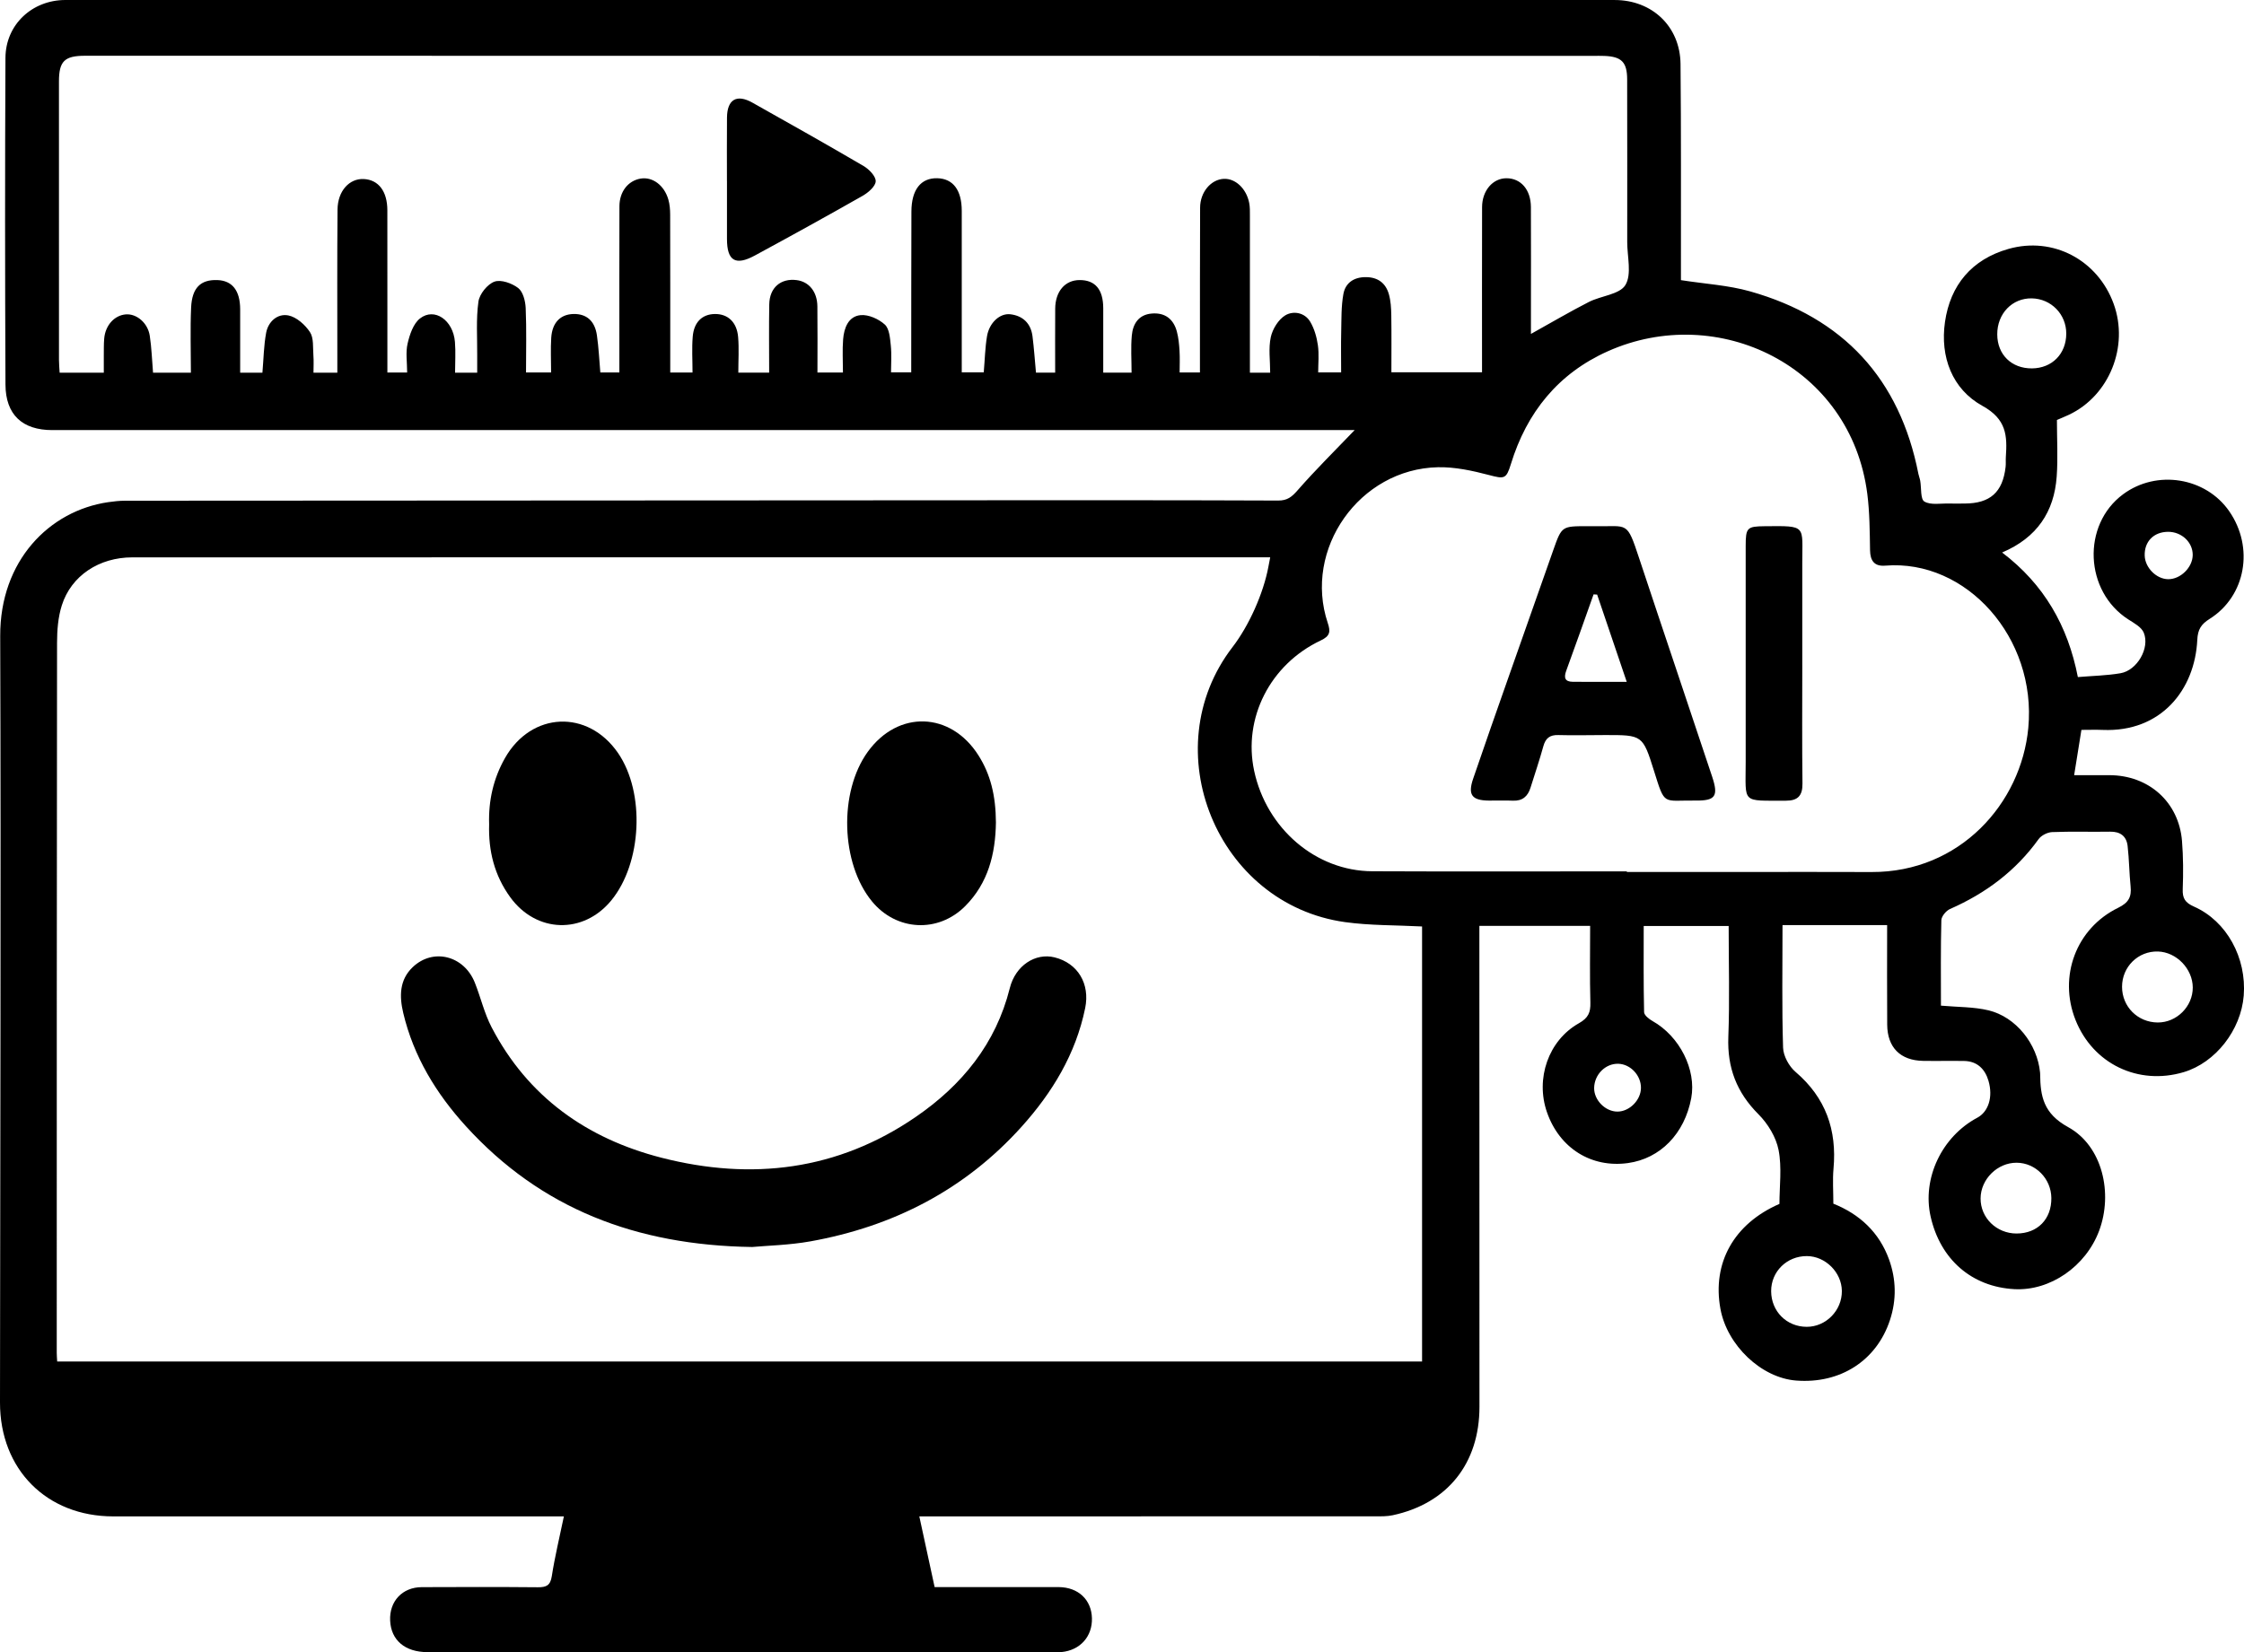 <?xml version="1.0" encoding="UTF-8"?>
<svg id="Layer_1" xmlns="http://www.w3.org/2000/svg" viewBox="0 0 1331.5 980.62">
  <path d="M1151.66,596.88c10.05.9,19.38.68,28.16,2.77,16.35,3.87,29.07,20.03,30.67,36.93.03.28.04.56.05.84.11,13.34,2.01,23.53,16.6,31.55,20.43,11.23,26.7,39.33,18.4,61.53-7.93,21.22-29.13,35.82-50.35,34.65-25.22-1.38-43.89-17.59-49.64-43.1-5.1-22.63,6.6-47.4,27.71-58.66,6.51-3.47,9.48-12.17,6.62-21.92-2.02-6.87-6.62-11.62-14.43-11.75-8.11-.13-16.23.07-24.35-.06-13.46-.22-21.2-7.91-21.31-21.46-.15-19.28-.04-38.57-.04-59.11h-62.08c0,24.82-.42,48.8.34,72.75.16,4.94,3.54,11.09,7.4,14.38,17.9,15.31,24.61,34.44,22.52,57.44-.6,6.66-.09,13.41-.09,20.76,15.6,6.23,27.19,17.01,33,32.99,4.28,11.8,4.58,23.97.58,36.11-7.92,24.03-29.41,37.93-55.7,35.88-20.63-1.61-40.92-20.85-44.89-42.58-4.97-27.15,7.93-50.47,35.02-62.27,0-10.45,1.52-21.55-.51-31.97-1.49-7.63-6.35-15.63-11.95-21.24-12.93-12.95-18.56-27.62-17.87-45.86.83-21.75.2-43.55.2-65.87h-50.41c0,17.17-.16,34.16.23,51.13.04,1.82,2.91,4.11,4.98,5.27,16.07,9.02,26.15,28.87,22.99,45.78-3.95,21.09-18.36,35.88-37.57,38.53-21.75,3-40.61-8.84-48.03-30.16-6.93-19.9.78-42.6,18.94-52.83,5.55-3.13,6.97-6.38,6.81-12.25-.41-15.03-.14-30.08-.14-45.56h-65.72c0,3.26,0,6.25,0,9.23.02,92.07.03,184.13.05,276.2,0,33.63-18.96,57.43-51.52,64.4-3.23.69-6.66.64-9.99.64-87.03.03-174.06.03-261.09.02-3.05,0-6.1,0-9.77,0,3.07,14.2,6,27.69,9.09,41.98,19.87,0,39.68,0,59.49,0,4.76,0,9.52-.05,14.27,0,11.49.14,19.29,7.5,19.58,18.43.3,10.92-7.04,19.09-18.09,20.13-1.11.1-2.24.05-3.36.05-124.25,0-248.5.02-372.75-.01-13.43,0-21.68-7.08-22.22-18.72-.53-11.45,7.24-19.81,18.77-19.85,22.95-.1,45.89-.15,68.84.06,4.99.04,7.45-.98,8.31-6.56,1.78-11.48,4.54-22.81,7.17-35.5-4.11,0-7.32,0-10.54,0-85.63,0-171.26.02-256.89,0C27.71,900-.02,872.17,0,832.48c.09-151.67.63-303.35.12-455.02-.15-44.65,29.13-74.32,64.1-79.41,3.3-.48,6.65-.85,9.98-.86,171.82-.12,343.64-.21,515.46-.27,56.25-.02,112.5-.06,168.74.17,5.44.02,8.07-2.12,11.51-6.05,10.76-12.31,22.44-23.82,33.89-35.77-1.24,0-3.78,0-6.33,0-255.49,0-510.99,0-766.48,0-17.66,0-27.66-9.05-27.74-27.03-.29-64.64-.32-129.28-.01-193.92C3.34,14.58,19.11,0,38.79,0c306.42,0,612.85,0,919.27.01,22.26,0,38.88,15.71,39.1,38.02.39,40.01.2,80.03.24,120.05,0,3.01,0,6.01,0,8.19,14.37,2.25,28.14,3.01,41.09,6.68,55.19,15.62,88.72,51.78,99.82,108.33.27,1.36.83,2.67,1.07,4.04.76,4.29.06,10.94,2.47,12.36,3.8,2.24,9.67,1.03,14.67,1.18,3.08.09,6.16.01,9.23,0,15.13-.05,22.59-6.7,24.3-21.76.22-1.94,0-3.92.14-5.87.87-12.61.46-22.44-13.91-30.35-17.95-9.89-25.18-29.13-22.21-49.77,3.15-21.89,15.9-37.18,37.67-43.37,26.49-7.53,52.99,6.58,62.44,32.64,9.16,25.26-2.62,54.47-26.54,65.78-2.24,1.06-4.55,1.98-7.14,3.11,0,11.26.66,22.49-.14,33.61-1.5,20.85-11.64,36.22-32.38,45.04,24.87,18.88,39.02,43.54,44.94,73.94,8.75-.74,17.14-.88,25.32-2.28,9.83-1.68,17.55-14.96,13.78-24.08-1.37-3.32-5.73-5.66-9.12-7.83-26.04-16.67-27.76-56.07-3.14-74.31,19.93-14.77,49.01-10.11,62.99,10.09,14.88,21.5,9.83,50.38-11.66,63.89-5.04,3.17-7.01,6.27-7.3,12.39-1.4,29.65-21.49,54.92-56.06,53.5-4.15-.17-8.3-.02-12.7-.02-1.45,9.06-2.8,17.47-4.31,26.88,7.14,0,14.03,0,20.91,0,23.4.04,41.23,15.98,43.09,39.08.76,9.46.79,19.02.43,28.51-.22,5.54,1.43,8.09,6.71,10.43,19.44,8.61,31.25,30.47,29.48,52.83-1.62,20.46-16.77,39.79-35.58,45.4-27.04,8.06-53.94-4.94-64.27-31.05-10.18-25.75.35-54.29,25.38-66.5,6.14-3,7.98-6.4,7.35-12.61-.82-8.01-.85-16.11-1.78-24.11-.67-5.74-4.3-8.55-10.37-8.44-11.47.2-22.96-.22-34.41.25-2.78.11-6.44,1.95-8.05,4.19-13.58,18.89-31.39,32.16-52.54,41.45-2.32,1.02-5.09,4.35-5.15,6.67-.44,16.76-.24,33.54-.24,50.71ZM843.8,808.11v-258.22c-15.64-.82-30.81-.52-45.66-2.58-76.12-10.56-113.57-102.47-66.82-163.23,9.78-12.71,18.31-31.8,21.29-47.65.3-1.59.61-3.18,1.08-5.64-4.09,0-7.67,0-11.26,0-141.29,0-282.59,0-423.88,0-80.02,0-160.04-.02-240.06.02-19.7.01-36.24,10.88-41.82,28.52-2.22,7.02-2.82,14.8-2.82,22.23-.18,140.45-.17,280.91-.18,421.36,0,1.6.15,3.2.26,5.18h809.88ZM61.59,221.24c0-4.11-.03-7.18,0-10.24.04-3.36-.05-6.73.24-10.06.69-7.9,6.07-13.8,12.82-14.34,6.36-.51,13.03,4.99,14.21,12.64,1.1,7.1,1.31,14.34,1.95,21.98h22.46c0-13.07-.44-25.88.13-38.65.53-11.82,5.68-16.67,15.54-16.34,8.88.3,13.54,6.2,13.57,17.37.04,12.5,0,25,0,37.59h13.2c.71-8.21.8-16.06,2.21-23.66,1.25-6.73,6.77-11.55,13.15-10.32,4.85.94,9.97,5.53,12.85,9.9,2.33,3.53,1.67,9.13,2.04,13.84.27,3.47.05,6.98.05,10.27h14.15c0-3.47,0-6.49,0-9.52.01-29.1-.15-58.21.12-87.31.1-11.08,7.06-18.59,15.63-18.13,8.71.47,13.91,7.31,13.93,18.5.03,22.39.02,44.77.02,67.16,0,9.71,0,19.42,0,29.18h11.72c0-6.12-.96-11.9.27-17.18,1.24-5.34,3.37-11.79,7.35-14.9,8.59-6.72,19.68.97,20.74,13.9.5,6.03.08,12.13.08,18.28h13.13c0-3.74-.02-7.04,0-10.33.09-10.63-.73-21.39.73-31.83.63-4.5,5.29-10.32,9.48-11.86,3.86-1.42,10.42.93,14.12,3.78,2.88,2.23,4.26,7.74,4.44,11.87.55,12.75.2,25.54.2,38.23h14.88c0-7.25-.35-13.94.08-20.59.58-9.05,5.51-13.96,13.29-14.1,7.63-.14,12.58,4.08,13.82,12.66,1.06,7.34,1.39,14.78,2.02,22.04h11.3v-9.69c0-29.66-.06-59.33.04-88.99.03-8.7,5.19-15.15,12.56-16.39,7.03-1.18,13.97,3.87,16.45,12.38.84,2.88,1.08,6.01,1.09,9.03.08,28.26.05,56.53.05,84.79,0,2.98,0,5.97,0,8.92h13.22c0-7.46-.46-14.43.12-21.33.72-8.66,5.68-13.29,13.07-13.41,7.75-.12,13.13,4.78,13.87,13.69.57,6.87.11,13.83.11,21.12h18.3c0-13.81-.18-27.18.06-40.54.17-9.95,6.83-15.6,16.28-14.39,7.27.93,12.16,6.85,12.27,15.48.16,13.07.04,26.14.04,39.35h15.13c0-6.94-.4-13.37.11-19.72.53-6.69,3.11-13.63,10.36-14.32,4.69-.45,10.74,2.28,14.37,5.58,2.72,2.47,3.1,8.06,3.55,12.36.56,5.41.14,10.93.14,16.02h11.99c0-2.02,0-3.41,0-4.79.03-30.22,0-60.44.11-90.67.04-12.97,5.61-19.99,15.34-19.76,9.4.23,14.53,7.06,14.53,19.4,0,29.1,0,58.21,0,87.31v8.51h13.05c.65-7.6.79-14.62,1.94-21.46,1.34-7.97,7.59-13.78,13.92-13.01,7.43.91,12.11,5.47,13.07,13.05.9,7.11,1.38,14.27,2.06,21.6h11.39c0-12.97-.08-25.51.02-38.04.08-10.22,5.86-16.88,14.43-16.92,9.29-.05,14.04,5.54,14.07,16.68.03,12.77,0,25.53,0,38.26h16.81c0-7.66-.51-14.92.15-22.08.63-6.87,4.04-12.33,11.82-12.99,7.81-.67,12.86,3.2,14.88,10.59,1.01,3.71,1.37,7.64,1.61,11.5.27,4.34.06,8.72.06,12.88h12.05c0-3.62,0-6.66,0-9.71.02-29.38-.04-58.77.1-88.15.05-9.24,6.46-16.69,14.05-17.06,6.87-.33,13.4,5.75,15.08,14.3.48,2.44.42,5,.42,7.51.03,20.99,0,41.98,0,62.96,0,9.99,0,19.98,0,30.3h12.03c0-7.33-1.08-14.49.36-21.11,1.05-4.82,4.51-10.47,8.59-12.93,4.67-2.82,11.49-1.8,14.82,3.81,2.44,4.12,3.86,9.14,4.54,13.93.76,5.36.17,10.92.17,16.1h13.62c0-8.43-.15-16.25.04-24.06.18-7.5-.04-15.14,1.3-22.46,1.22-6.66,6.31-10.09,13.46-10.01,7.12.07,11.69,3.63,13.54,10.18,1.12,3.96,1.35,8.25,1.42,12.4.18,11.35.06,22.7.06,33.89h53.78c0-33.13-.06-65.58.03-98.03.03-9.85,6.41-17.15,14.5-17.13,8.5.02,14.41,6.76,14.47,17.06.12,21.27.02,42.53.02,63.8,0,3.75,0,7.5,0,11.54,12.09-6.72,23.04-13.18,34.35-18.96,7.27-3.71,18.34-4.44,21.72-10.1,3.84-6.4,1.05-16.81,1.06-25.48.02-32.18.03-64.36-.04-96.54-.02-10.21-3.32-13.52-13.42-13.92-2.24-.09-4.48-.04-6.72-.04-298.3-.02-596.61-.04-894.91-.06-12.16,0-15.45,3.22-15.46,15.23-.02,55.13-.01,110.26.01,165.38,0,2.43.25,4.86.4,7.5h26.11ZM965.3,517.19c0,.12,0,.24,0,.35,24.06,0,48.12,0,72.19,0,24.34,0,48.68-.06,73.03.04,52.36.22,88.79-40.74,92.99-85.54,5.01-53.42-36.68-100.24-84.91-96.31-6.32.52-8.89-2.79-8.99-9.14-.18-11.15-.22-22.38-1.62-33.41-9.71-76.08-88.78-113.86-154.02-84.67-29.43,13.17-48.06,36.28-57.47,66.94-2.76,9-3.89,8.89-13.05,6.48-9.83-2.58-20.18-4.83-30.24-4.61-46.6.99-80.05,48.67-65.36,92.48,1.73,5.16,1.34,7.73-4.15,10.32-30.11,14.23-46.21,46.18-39.54,77.37,7.34,34.31,36.58,59.48,70.07,59.63,50.36.23,100.72.06,151.08.06ZM1196.59,732.13c12.42-.02,20.73-8.53,20.6-21.09-.12-11.45-9.34-20.84-20.55-20.92-11.42-.08-21.36,9.73-21.44,21.15-.08,11.57,9.47,20.88,21.39,20.86ZM1072.16,745.53c-11.9-.06-21.29,9.17-21.23,20.86.07,11.94,9.15,21.06,21.03,21.12,11.46.06,21.05-9.7,20.93-21.3-.11-11.01-9.75-20.63-20.73-20.68ZM1280.32,606.88c11.25.06,20.84-9.53,20.78-20.79-.06-11.08-9.69-21.02-20.65-21.34-11.75-.34-21.32,9.06-21.31,20.95,0,11.81,9.31,21.11,21.18,21.18ZM1185.09,198.48c.05,12.03,8.5,20.28,20.64,20.17,11.88-.11,20.26-8.61,20.31-20.61.04-11.48-8.93-20.7-20.39-20.95-11.67-.25-20.62,9.06-20.56,21.39ZM1286.38,315.65c-8.48.07-14.07,5.8-13.8,14.15.23,7.16,6.93,13.9,13.91,13.97,7.34.08,14.52-6.99,14.58-14.36.06-7.58-6.61-13.83-14.69-13.76ZM973.68,645.74c.07-7.45-6.21-14.15-13.45-14.36-7.62-.22-14.22,6.41-14.33,14.39-.09,7.21,6.68,14.04,13.89,14,7.1-.04,13.83-6.83,13.89-14.03Z"/>
  <path d="M446.22,740.13c-68.96-1.02-125.35-22.87-169.77-71.68-17.58-19.31-31.06-41.36-37.18-67.21-2.34-9.88-2.35-19.64,5.65-27.24,12.09-11.48,30.41-6.83,36.82,9.22,3.49,8.75,5.61,18.16,9.93,26.45,21.53,41.37,56.52,66.12,100.84,77.48,53.49,13.72,104.56,7.56,150.83-24.2,27.38-18.79,47.55-43.36,55.84-76.49,3.36-13.42,15.2-21.06,26.58-18.23,13.77,3.43,21.1,15.66,18.14,30.1-5.58,27.25-19.51,50.17-37.77,70.46-33.65,37.4-76.12,59.18-125.3,68-12.58,2.25-25.52,2.51-34.61,3.35Z"/>
  <path d="M590.94,488.22c-.3,18.64-4.58,35.89-18.23,49.59-16.09,16.15-40.88,14.79-55.34-2.84-18.51-22.57-19.72-64.78-2.54-88.66,17.98-25,49.31-24,65.8,2.11,7.02,11.11,10.22,23.56,10.31,39.81Z"/>
  <path d="M290.23,489.25c-.45-13.93,2.49-27.09,9.37-39.25,15.66-27.67,49.29-29.13,67.18-2.96,16.08,23.52,14.16,65.13-4.03,87.34-16.65,20.33-44.56,19.45-60.01-1.87-9.37-12.92-13-27.49-12.51-43.26Z"/>
  <path d="M431.34,107.5c0-12.56-.09-25.13.03-37.69.1-10.79,5.74-14.14,15.11-8.87,22.05,12.39,44.09,24.79,65.91,37.58,3.25,1.9,7.24,5.99,7.22,9.03-.03,2.93-4.32,6.7-7.6,8.57-21.23,12.1-42.63,23.9-64.12,35.54-11.54,6.25-16.51,3.13-16.53-9.82-.02-11.45,0-22.89,0-34.34Z"/>
  <path d="M946.14,312.33c20.04.32,18.99-3.56,26.53,19.21,14.31,43.19,28.92,86.28,43.26,129.46,3.86,11.61,1.9,14.31-9.88,14.16-19.61-.26-18,3.54-24.64-17.64-6.68-21.31-6.88-21.26-29.05-21.24-9.23,0-18.47.27-27.69,0-5.06-.15-7.58,1.83-8.91,6.65-2.28,8.28-5.06,16.42-7.62,24.62-1.6,5.13-4.79,7.93-10.45,7.68-4.75-.21-9.51,0-14.27-.05-10.07-.1-12.58-3.4-9.31-12.99,6.71-19.7,13.63-39.33,20.53-58.97,9-25.66,18.03-51.31,27.1-76.95,4.95-13.99,5.01-13.97,20.22-13.95,1.4,0,2.8,0,4.2,0ZM947.68,352.91c-.71-.04-1.42-.09-2.12-.13-5.38,15.09-10.66,30.21-16.19,45.25-1.55,4.21-.87,6.59,3.9,6.64,9.99.09,19.97.03,31.97.03-6.17-18.18-11.86-34.98-17.56-51.78Z"/>
  <path d="M1069.4,394.64c0,23.48-.18,46.96.11,70.43.09,7.23-2.79,10.19-9.81,10.17-26.71-.1-23.88,2.09-23.88-22.87,0-42.76,0-85.52,0-128.29,0-10.88.8-11.65,11.24-11.75,25.35-.24,22.28-.67,22.33,21.94.04,20.12,0,40.25,0,60.37Z"/>
</svg>